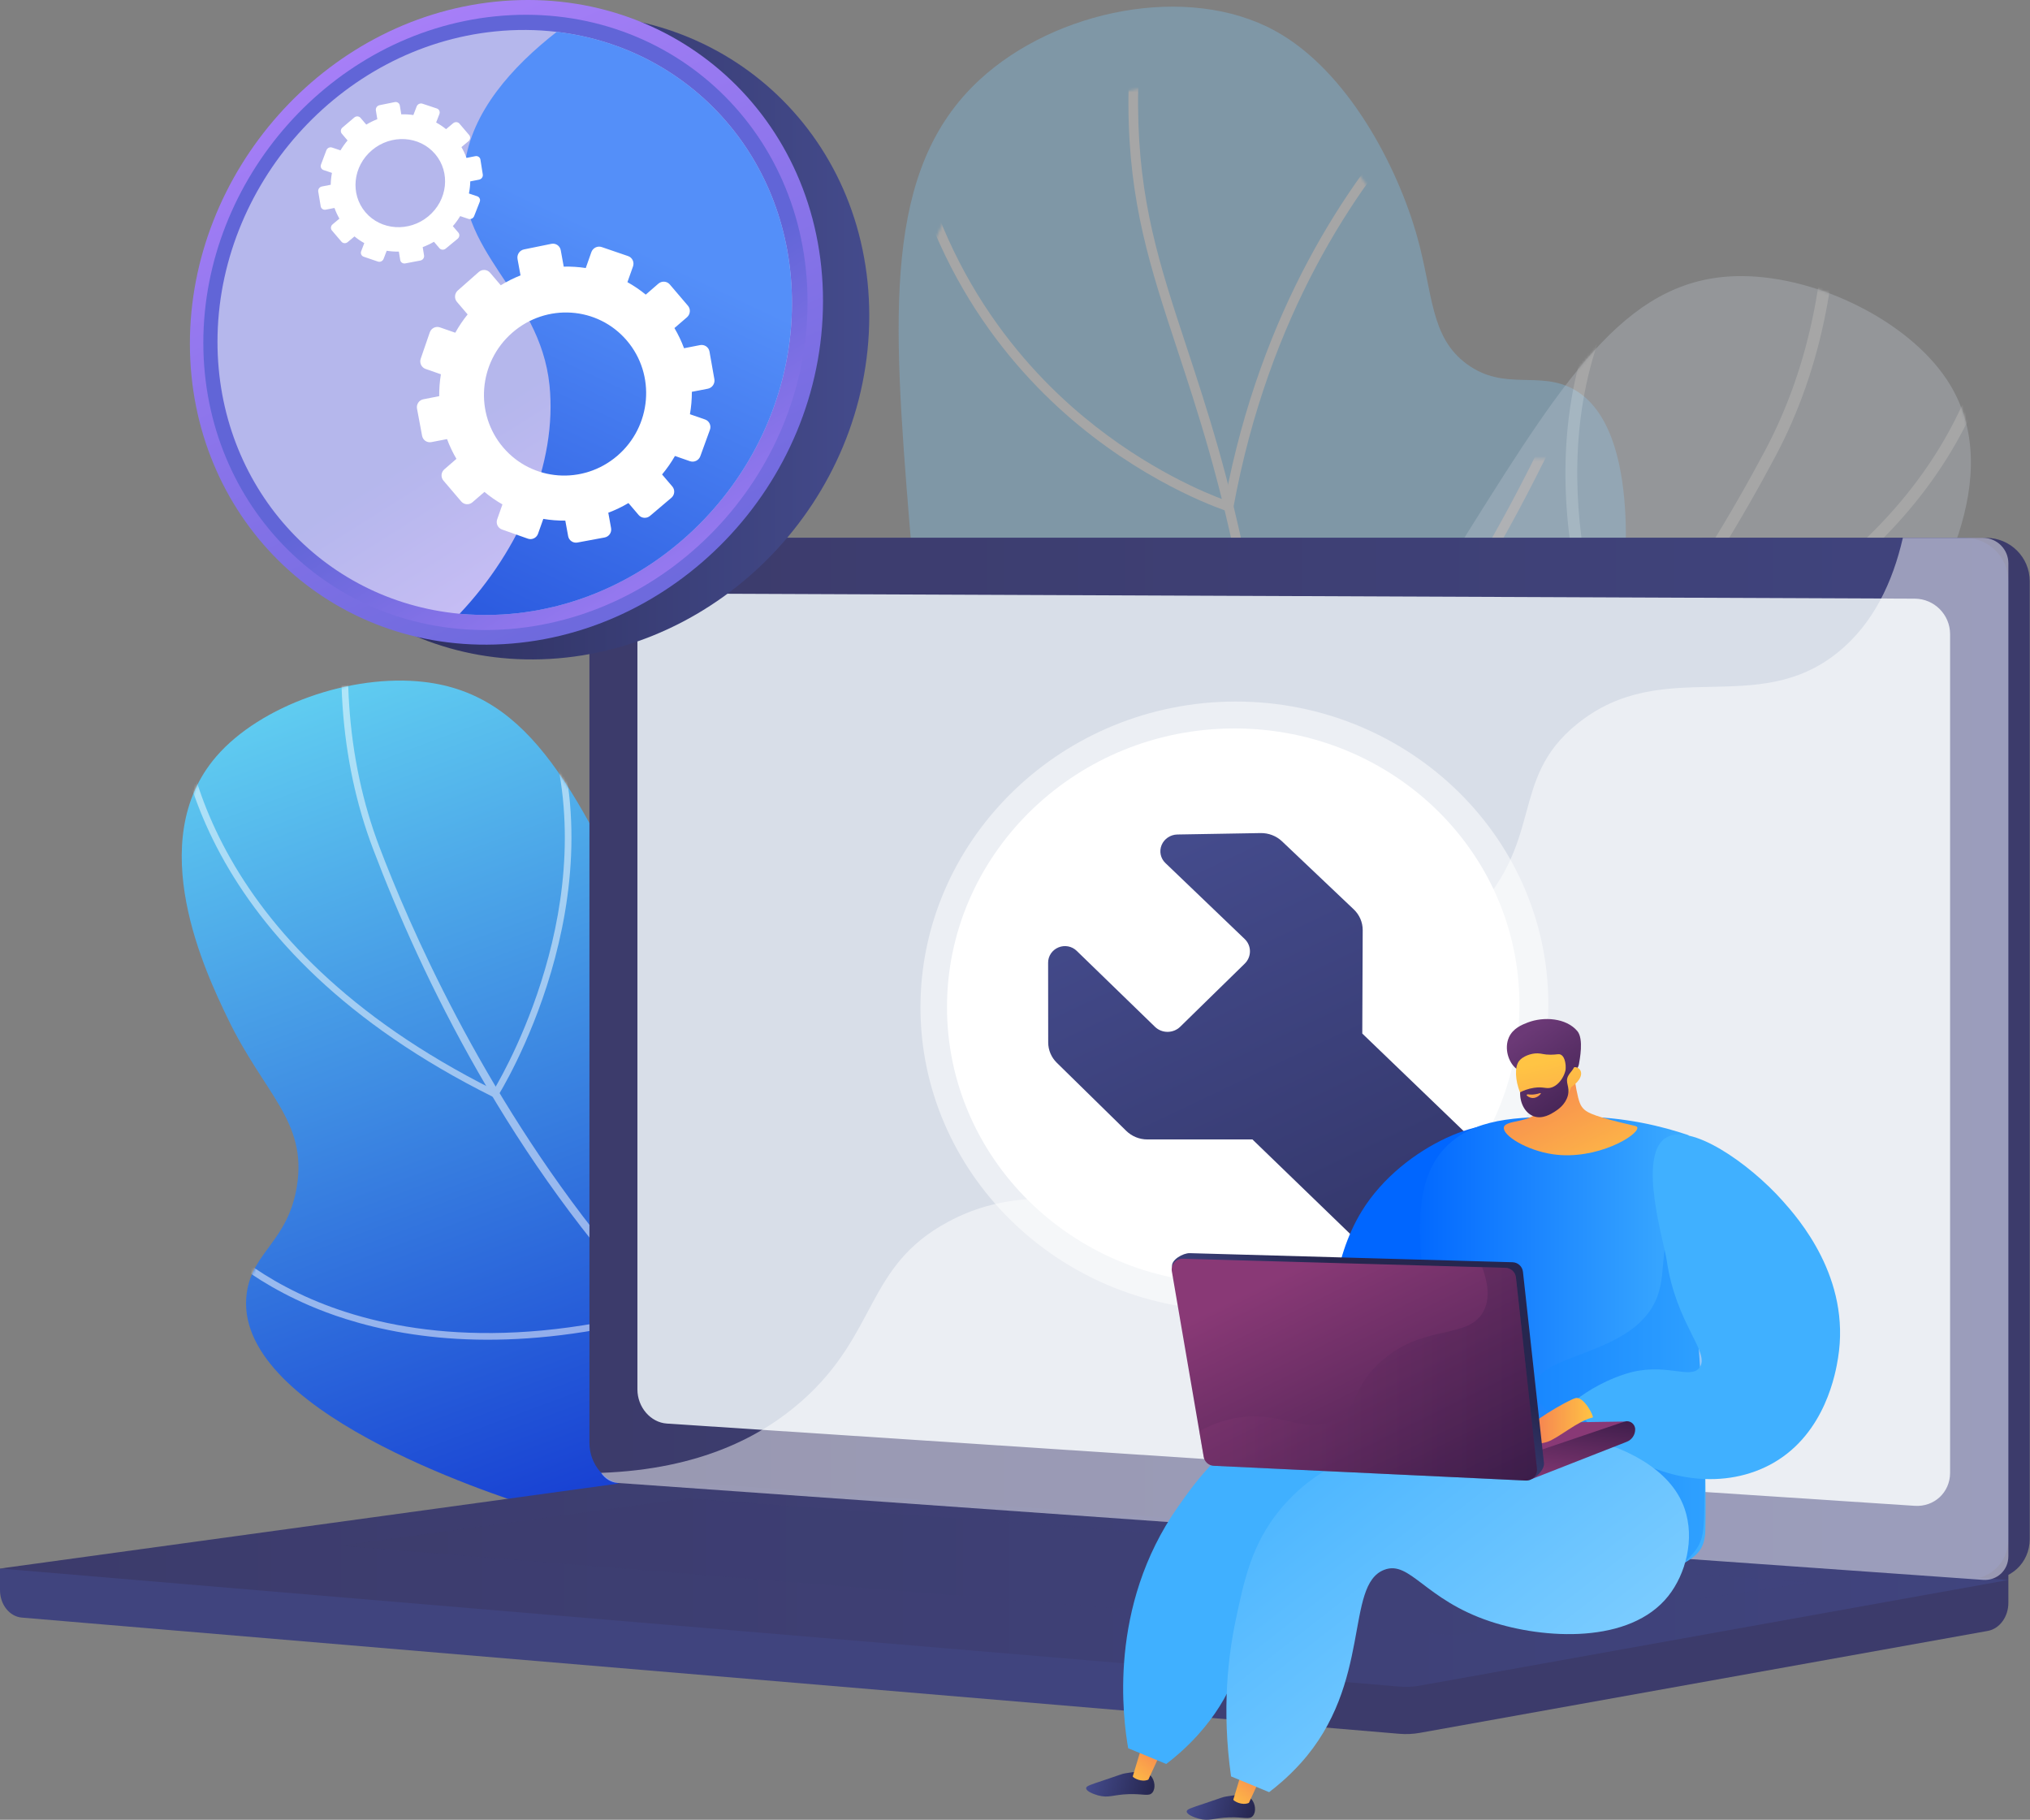 <svg width="781" height="700" viewBox="0 0 781 700" fill="none" xmlns="http://www.w3.org/2000/svg">
<rect x="0" y="0" width="781" height="700" fill="#808080" stroke="none"/>
<path d="M383.631 594.132C333.858 600.102 269.601 600.607 205.67 579.976C189.354 574.711 88.566 542.186 94.951 497.234C97.201 481.4 110.848 477.397 114.226 456.279C118.227 431.256 101.627 420.86 87.65 391.819C79.311 374.491 54.904 323.778 83.229 290.968C100.156 271.361 135.146 259.034 163.213 262.326C204.381 267.153 222.586 304.635 252.293 368.588C278.626 425.28 275.208 440.314 294.883 480.807C309.485 510.859 335.188 551.602 383.631 594.132Z" fill="url(#paint0_linear_1136_765)"/>
<mask id="mask0_1136_765" style="mask-type:luminance" maskUnits="userSpaceOnUse" x="69" y="261" width="315" height="337">
<path d="M383.631 594.132C333.858 600.102 269.601 600.607 205.67 579.976C189.354 574.711 88.566 542.186 94.951 497.234C97.201 481.4 110.848 477.397 114.226 456.279C118.227 431.256 101.627 420.86 87.65 391.819C79.311 374.491 54.904 323.778 83.229 290.968C100.156 271.361 135.146 259.034 163.213 262.326C204.381 267.153 222.586 304.635 252.293 368.588C278.626 425.28 275.208 440.314 294.883 480.807C309.485 510.859 335.188 551.602 383.631 594.132Z" fill="white"/>
</mask>
<g mask="url(#mask0_1136_765)">
<g opacity="0.5">
<path d="M390.754 596.114C406.915 601.219 423.47 604.834 440.404 606.947C492.281 613.419 545.587 606.139 598.841 585.31L597.907 582.921C545.055 603.593 492.17 610.82 440.722 604.401C256.634 581.436 168.551 385.265 145.941 325.689C133.12 291.904 130.479 253.183 138.093 210.604L135.568 210.152C127.871 253.195 130.554 292.374 143.543 326.599C162.164 375.664 196.342 446.76 253.427 506.831C294.905 550.478 340.934 580.375 390.754 596.114Z" fill="white"/>
<path d="M190.925 422.56L191.544 421.588C192.026 420.833 239.385 345.207 210.559 270.983L208.167 271.912C234.758 340.378 195.392 410.163 189.982 419.224C76.914 362.534 69.091 284.06 69.398 261.305C69.406 260.673 69.403 260.278 69.385 260.135L66.836 260.422C66.845 260.554 66.839 260.84 66.833 261.27C66.52 284.475 74.471 364.65 189.892 422.047L190.925 422.56Z" fill="white"/>
<path d="M132.926 507.341C159.802 515.831 199.824 520.444 253.738 506.183L254.401 506.008L254.623 505.359C254.843 504.718 276.412 440.325 260.759 357.875L244.988 274.806L242.467 275.285L258.238 358.354C272.922 435.697 254.608 496.964 252.407 503.881C189.191 520.451 145.464 510.799 119.879 499.758C92.155 487.792 79.291 471.743 79.164 471.582L77.149 473.17C77.684 473.847 90.547 489.891 118.862 502.113C123.065 503.928 127.754 505.707 132.926 507.341Z" fill="white"/>
</g>
</g>
<g opacity="0.3">
<path d="M318.121 572.553C341.98 544.736 372.637 500.438 382.28 441.465C394.928 364.121 360.32 329.491 349.949 201.999C343.392 121.386 339.628 65.063 376.891 30.671C406.092 3.719 456.993 -6.538 490.559 11.857C518.468 27.152 537.661 64.046 545.228 91.047C551.395 113.054 550.164 129.652 564.366 140.054C578.879 150.686 592.39 142.307 605.706 149.902C632.711 165.305 624.735 226.91 623.446 236.867C609.107 347.622 517.572 431.212 477.204 467.193C443.827 496.943 391.593 537.43 318.121 572.553Z" fill="#7DCDFF"/>
<mask id="mask1_1136_765" style="mask-type:luminance" maskUnits="userSpaceOnUse" x="322" y="32" width="308" height="571">
<path d="M322.552 602.762C346.411 574.945 377.068 530.647 386.711 471.673C399.359 394.33 364.751 359.699 354.38 232.207C347.823 151.595 344.059 95.272 381.322 60.879C410.523 33.928 461.424 23.671 494.99 42.066C522.899 57.361 542.092 94.255 549.659 121.256C555.826 143.262 554.596 159.861 568.797 170.263C583.311 180.894 596.821 172.515 610.137 180.111C637.142 195.514 629.167 257.119 627.877 267.075C613.539 377.831 522.003 461.421 481.635 497.402C448.258 527.152 396.024 567.638 322.552 602.762Z" fill="white"/>
</mask>
<g mask="url(#mask1_1136_765)">
<path d="M305.004 550.282C349.475 527.617 387.119 502.249 416.895 474.882C461.028 434.315 486.501 390.43 492.602 344.447C497.37 308.506 490.084 270.989 480.861 223.49C473.217 184.122 464.257 156.945 456.355 132.966C446.143 101.988 438.078 77.519 437.852 40.945C437.623 3.772 445.782 -34.112 462.104 -71.653L458.704 -73.13C442.175 -35.113 433.914 3.276 434.146 40.968C434.374 78.126 442.52 102.838 452.833 134.127C460.702 158 469.623 185.059 477.221 224.194C486.739 273.208 493.617 308.619 488.927 343.96C482.943 389.059 457.863 432.189 414.385 472.153C384.859 499.292 347.491 524.468 303.321 546.979L305.004 550.282Z" fill="white"/>
<path d="M474.146 197.253L474.524 195.193C488.077 121.277 521.506 72.327 547.163 44.28C574.919 13.937 599.702 0.92 599.95 0.792L598.244 -2.5C597.992 -2.369 572.624 10.954 544.428 41.778C518.69 69.915 485.231 118.8 471.274 192.402C464.503 189.939 441.365 180.612 417.044 160.443C390.517 138.445 357.096 98.65 348.521 33.989L344.846 34.477C353.589 100.399 387.713 140.97 414.799 163.397C444.149 187.697 471.871 196.542 472.148 196.628L474.146 197.253Z" fill="white"/>
<path d="M490.93 303.624L492.173 303.107C526.161 288.991 561.562 244.368 597.395 170.48C623.991 115.641 640.905 64.241 641.073 63.728L637.549 62.576C636.886 64.604 570.638 264.697 491.977 299.162C486.691 293.125 458.676 261.73 424.932 235.123C409.089 222.632 384.274 213.342 351.173 207.511C326.616 203.185 306.389 202.492 306.188 202.485L306.069 206.189C306.863 206.215 385.941 209.098 422.635 238.033C459.678 267.24 489.754 302.25 490.054 302.6L490.93 303.624Z" fill="white"/>
<path d="M426.865 464.284L430.464 463.454C430.849 463.365 469.671 454.272 519.083 430.786C564.706 409.101 628.995 370.347 676.176 308.868L767.082 190.42L764.143 188.163L673.237 306.612C626.525 367.477 562.807 405.889 517.58 427.396C477.113 446.64 443.832 456.151 433.194 458.943C448.526 420.81 440.496 382.066 409.852 346.671C386.161 319.306 356.959 303.343 356.666 303.184L354.903 306.445C355.19 306.6 383.87 322.292 407.114 349.172C438.061 384.959 445.206 422.551 428.35 460.902L426.865 464.284Z" fill="white"/>
</g>
</g>
<g opacity="0.3">
<path d="M401.201 418.735C451.574 431.285 517.536 440.085 585.886 427.127C603.329 423.819 711.085 403.39 710.318 356.378C710.047 339.818 696.54 333.945 695.792 311.811C694.905 285.583 713.303 277.041 731.407 249.002C742.209 232.271 773.824 183.309 748.949 145.944C734.084 123.616 699.718 106.44 670.455 106.204C627.531 105.858 603.994 142.026 565.227 203.91C530.861 258.769 532.436 274.657 507 313.729C488.122 342.726 456.459 381.277 401.201 418.735Z" fill="#C1CAD4"/>
<mask id="mask2_1136_765" style="mask-type:luminance" maskUnits="userSpaceOnUse" x="401" y="106" width="358" height="328">
<path d="M401.201 418.735C451.574 431.285 517.536 440.085 585.886 427.127C603.329 423.819 711.085 403.39 710.318 356.378C710.047 339.818 696.54 333.945 695.792 311.811C694.905 285.583 713.303 277.041 731.407 249.002C742.209 232.271 773.824 183.309 748.949 145.944C734.084 123.616 699.718 106.44 670.455 106.204C627.531 105.858 603.994 142.026 565.227 203.91C530.861 258.769 532.436 274.657 507 313.729C488.122 342.726 456.459 381.277 401.201 418.735Z" fill="white"/>
</mask>
<g mask="url(#mask2_1136_765)">
<path d="M341.408 425.537C413.718 425.54 482.83 398.965 546.846 346.549C613.368 292.082 657.727 223.32 683.224 175.228C701.064 141.579 708.908 101.5 706.538 56.106L701.978 56.345C704.306 100.902 696.638 140.181 679.191 173.09C653.889 220.811 609.889 289.03 543.955 343.017C480.779 394.745 412.632 420.972 341.407 420.973C341.342 420.973 341.279 420.973 341.214 420.973C287.683 420.937 234.427 406.733 182.925 378.757L180.747 382.768C232.924 411.112 286.912 425.501 341.211 425.538C341.272 425.537 341.345 425.537 341.408 425.537Z" fill="white"/>
<path d="M620.833 268.461L622.769 267.783C749.297 223.497 767.889 141.669 770.572 117.645C770.615 117.252 770.644 116.981 770.668 116.839L766.221 115.813C766.181 115.973 766.115 116.42 766.035 117.138C763.439 140.368 745.466 219.217 623.247 262.773C617.82 250.089 588.786 175.659 623.866 110.712L619.851 108.543C580.434 181.515 619.554 265.765 619.952 266.607L620.833 268.461Z" fill="white"/>
<path d="M638.278 365.618C657.394 365.618 673.146 362.781 685.384 359.226C716.283 350.25 731.737 335.259 732.38 334.625L729.176 331.373C729.025 331.521 713.72 346.306 683.826 354.924C656.372 362.839 610.675 367.015 548.513 342.222C546.829 332.802 536.855 268.736 561.344 192.921L588.255 109.597L583.911 108.194L556.999 191.517C530.211 274.456 544.124 343.651 544.267 344.34L544.516 345.534L545.648 345.991C582.095 360.692 613.102 365.618 638.278 365.618Z" fill="white"/>
</g>
</g>
<path d="M0 603.357L772.679 596.627V616.539C772.679 621.943 769.309 626.538 764.744 627.357L546.254 666.566C543.661 667.032 541.031 667.155 538.415 666.934L8.397 622.229C3.665 621.83 0 617.221 0 611.668V603.357Z" fill="url(#paint1_linear_1136_765)"/>
<path d="M248.735 571.079L764.174 607.505C773.398 608.157 780.897 601.231 780.897 592.034V223.556C780.897 214.358 773.398 206.902 764.174 206.902H248.735C241.136 206.902 234.992 213.642 234.992 221.957V555.054C234.992 563.368 241.136 570.542 248.735 571.079Z" fill="url(#paint2_linear_1136_765)"/>
<path d="M240.517 571.079L755.955 607.505C765.179 608.157 772.678 601.231 772.678 592.034V223.556C772.678 214.358 765.179 206.902 755.955 206.902H240.516C232.917 206.902 226.774 213.642 226.774 221.957V555.054C226.774 563.368 232.917 570.542 240.517 571.079Z" fill="url(#paint3_linear_1136_765)"/>
<path d="M256.574 547.595L736.651 579.236C744.157 579.73 750.257 574.046 750.257 566.538V243.935C750.257 236.426 744.157 230.314 736.651 230.283L256.574 228.296C250.305 228.27 245.235 233.793 245.235 240.632V534.466C245.235 541.304 250.305 547.182 256.574 547.595Z" fill="#D8DEE8"/>
<path d="M253.378 569.427L772.679 607.769L546.254 648.401C543.661 648.867 541.031 648.99 538.415 648.769L0 603.356L245.117 569.687C247.858 569.311 250.623 569.224 253.378 569.427Z" fill="url(#paint4_linear_1136_765)"/>
<path opacity="0.3" d="M696.904 608.733L264.571 576.337L130.768 594.568L559.377 629.198L696.904 608.733Z" fill="url(#paint5_linear_1136_765)"/>
<path opacity="0.48" d="M364.703 470.018C404.439 448.639 435.683 475.729 465.836 449C484.116 432.795 475.142 420.711 497.635 396.495C522.549 369.673 538.769 378.689 563.807 354.55C595.465 324.027 579.631 300.279 606.902 278.364C639.984 251.779 675.661 276.385 707.153 250.889C720.736 239.892 728.189 223.905 732.08 206.902H762.894C768.293 206.902 772.678 211.279 772.678 216.677V598.636C772.678 604.035 768.293 608.1 762.894 607.717L237.577 570.429C234.999 570.246 232.713 568.74 231.246 566.558C269.701 565.157 293.325 552.266 308.427 538.939C337.969 512.869 332.845 487.159 364.703 470.018Z" fill="white"/>
<path opacity="0.5" d="M472.17 504.081C492.745 504.453 513.236 499.702 531.4 490.294C551.01 480.147 567.434 464.942 578.82 446.319C589.855 428.265 595.706 407.559 595.706 386.494C595.706 320.428 539.584 268.142 472.17 269.899C406.424 271.612 354.125 324.334 354.125 387.464C354.125 450.593 406.424 502.896 472.17 504.081Z" fill="white"/>
<path d="M364.337 387.423C364.337 445.18 412.073 492.776 472.17 493.742C491.622 494.055 510.015 489.457 526.11 481.085C543.954 471.812 558.91 457.907 569.236 440.978C578.97 425.016 584.567 406.409 584.567 386.539C584.567 326.337 533.659 278.755 472.17 280.238C412.073 281.687 364.337 329.666 364.337 387.423Z" fill="white"/>
<path d="M403.241 370.317L403.272 400.993C403.282 403.932 404.466 406.738 406.587 408.81L433.301 435.005C435.455 437.111 438.38 438.308 441.424 438.305L481.856 438.307C481.856 438.307 509.626 465.118 526.11 481.085C543.954 471.812 558.91 457.908 569.236 440.979C552.597 425.009 524.109 397.567 524.109 397.567L524.272 357.798C524.283 354.781 523.033 351.891 520.806 349.786L493.211 323.608C491.02 321.536 488.058 320.402 484.983 320.453L452.966 321.002C450.321 321.046 447.933 322.639 446.919 325.033C445.916 327.435 446.476 330.164 448.345 331.958L478.851 361.187C481.567 363.783 481.578 368.05 478.862 370.7L467.941 381.377L464.931 384.315L454.067 394.946C451.379 397.568 447.025 397.577 444.344 394.97L414.23 365.748C412.385 363.953 409.615 363.435 407.2 364.436C404.799 365.436 403.23 367.755 403.241 370.317Z" fill="url(#paint6_linear_1136_765)"/>
<path d="M518.436 515.394C510.069 510.757 512.518 484.441 523.869 465.95C539.986 439.693 575.309 427.159 582.551 434.979C589.962 442.982 568.629 473.024 565.163 477.903C552.592 495.606 528.332 520.879 518.436 515.394Z" fill="#0066FF"/>
<path d="M442.764 683.118C444.326 684.843 444.683 688.02 443.324 689.585C441.988 691.124 439.98 689.97 434.285 690.14C428.185 690.322 426.592 691.763 422.447 690.619C420.773 690.156 417.815 689.033 417.871 687.838C417.91 686.996 419.416 686.562 424.446 684.877C431.585 682.486 431.554 682.355 433.069 682.104C436.877 681.473 440.7 680.84 442.764 683.118Z" fill="url(#paint7_linear_1136_765)"/>
<path d="M438.856 673.168L435.796 683.346C436.027 683.892 439.138 685.713 441.807 684.559L446.351 674.681L438.856 673.168Z" fill="url(#paint8_linear_1136_765)"/>
<path d="M481.452 692.062C483.015 693.787 483.371 696.964 482.012 698.529C480.677 700.068 478.669 698.914 472.974 699.084C466.874 699.266 465.281 700.707 461.136 699.564C459.461 699.1 456.503 697.978 456.56 696.782C456.599 695.941 458.105 695.507 463.135 693.822C470.274 691.43 470.242 691.299 471.758 691.048C475.565 690.417 479.389 689.784 481.452 692.062Z" fill="url(#paint9_linear_1136_765)"/>
<path d="M477.544 682.112L474.484 692.29C474.716 692.836 477.826 694.657 480.496 693.503L485.04 683.625L477.544 682.112Z" fill="url(#paint10_linear_1136_765)"/>
<path d="M649.654 436.681C639.947 433.373 625.113 429.529 606.841 429.531C586.27 429.534 569.749 429.535 558.341 439.258C530.655 462.855 561.643 519.375 545.769 561.231C544.03 565.816 538.971 580.35 543.371 596.026C544.182 598.915 545.852 601.419 548.709 605.657C565.478 630.536 612.583 632.576 634.162 611.005C645.566 599.604 655.82 601.692 656.094 588.684C657.176 537.336 649.209 486.118 649.654 436.681Z" fill="url(#paint11_linear_1136_765)"/>
<path opacity="0.4" d="M637.712 498.485C641.634 487.748 637.57 475.457 646.314 470.092C649.517 468.126 653.5 467.293 657.837 467.389C657.318 505.129 656.576 542.833 655.658 582.219C655.354 595.228 653.728 595.871 641.118 607.272C626.507 620.481 601.328 624.793 579.732 620.471C608.015 603.077 628.196 585.06 625.305 569.616C621.94 551.63 589.002 546.318 590.327 533.531C591.733 519.978 629.14 521.957 637.712 498.485Z" fill="#148AFF"/>
<path d="M640.658 437.842C650.167 431.422 673.077 447.612 685.777 461.862C691.679 468.485 712.23 491.544 707.124 522.52C706.292 527.568 702.461 551.168 682.258 562.729C664.169 573.08 639.743 570.417 620.173 555.757C617.499 553.384 614.824 551.011 612.149 548.638C609.518 545.794 606.887 542.95 604.256 540.105C608.392 536.665 615.42 531.702 625.289 528.517C640.329 523.664 650.216 530.864 653.813 526.125C658.241 520.289 644.76 509.417 641.222 484.682C640.268 478.008 630.037 445.012 640.658 437.842Z" fill="#40B0FF"/>
<path d="M625.06 599.355C631.344 619.804 619.71 611.491 596.016 599.817C571.061 587.523 516.512 569.867 493.007 592.993C475.501 610.217 487.885 637.451 460.801 667.427C456.03 672.708 451.508 676.396 448.683 678.536C443.802 676.516 438.921 674.497 434.04 672.477C432.125 661.294 426.093 618.182 453.227 579.57C459.787 570.235 472.266 552.313 493.621 544.73C551.355 524.233 619.266 580.495 625.06 599.355Z" fill="#40B0FF"/>
<path d="M648.099 580.276C652.167 592.022 648.506 605.52 641.859 613.907C627.103 632.523 593.978 630.565 573.288 623.69C548.113 615.325 542.491 600.091 532.591 603.835C517.207 609.654 528.153 647.535 500.384 678.269C495.614 683.55 491.092 687.237 488.266 689.378C483.385 687.358 478.504 685.339 473.623 683.318C469.937 657.277 472.63 636.411 475.438 623.083C478.657 607.8 481.541 594.108 492.31 580.903C505.689 564.497 523.172 558.735 533.204 555.572C575.646 542.189 637.529 549.759 648.099 580.276Z" fill="url(#paint12_linear_1136_765)"/>
<path d="M510.486 548.522L625.061 546.811L594.593 561.515L510.192 555.992L510.486 548.522Z" fill="url(#paint13_linear_1136_765)"/>
<path d="M629.104 549.856V549.857C629.104 552.001 627.762 553.916 625.747 554.649L589.136 569.001L588.97 559.051L625.061 546.811C627.086 546.229 629.104 547.749 629.104 549.856Z" fill="url(#paint14_linear_1136_765)"/>
<path d="M612.747 545.257C613.45 545.1 609.321 536.873 606.079 537.823C602.838 538.772 586.985 547.96 585.544 551.743C584.103 555.526 584.103 555.526 584.103 555.526C584.103 555.526 591.018 556.066 595.307 554.625C599.596 553.184 607.028 546.532 612.747 545.257Z" fill="url(#paint15_linear_1136_765)"/>
<path d="M585.931 489.236L594.007 562.769C594.285 565.307 590.733 569.087 588.184 568.966L469.707 561.693C467.76 561.6 466.139 560.167 465.81 558.247L450.94 487.226C450.496 484.641 455.141 481.972 457.763 482.045L581.919 485.536C583.992 485.595 585.704 487.174 585.931 489.236Z" fill="url(#paint16_linear_1136_765)"/>
<path d="M583.223 491.38L591.299 564.914C591.578 567.452 589.523 569.638 586.974 569.517L466.999 563.838C465.052 563.745 463.431 562.312 463.101 560.392L450.844 489.046C450.4 486.461 452.433 484.116 455.055 484.19L579.211 487.681C581.284 487.739 582.997 489.319 583.223 491.38Z" fill="url(#paint17_linear_1136_765)"/>
<path opacity="0.3" d="M512.774 546.606C523.25 542.166 519.552 533.699 531.923 523.149C548.242 509.231 564.876 515.267 570.7 504.479C572.513 501.118 573.379 495.891 570.221 487.429L579.211 487.681C581.284 487.739 582.997 489.318 583.223 491.38L591.3 564.914C591.578 567.451 589.523 569.637 586.974 569.517L466.999 563.838C465.052 563.745 463.432 562.313 463.102 560.392L461.41 550.547C465.051 548.521 469.401 546.679 474.476 545.649C492.077 542.079 500.713 551.718 512.774 546.606Z" fill="url(#paint18_linear_1136_765)"/>
<path d="M604.92 401.426C604.856 409.052 605.707 415.101 606.512 419.243C607.434 423.989 608.098 425.214 608.946 426.209C610.223 427.707 612.157 428.963 623.085 431.673C629.032 433.148 629.797 433.107 629.929 433.697C630.569 436.576 614.353 446.388 597.6 444.024C587.346 442.576 578.017 436.726 578.589 433.655C579.166 430.563 589.408 432.222 592.461 426.629C594.584 422.738 592.204 417.214 589.39 412.64C592.115 407.534 602.195 406.532 604.92 401.426Z" fill="url(#paint19_linear_1136_765)"/>
<path d="M583.404 411.124C580.252 408.623 578.693 403.23 580.498 399.094C582.05 395.536 585.595 394.163 587.716 393.34C593.865 390.957 602.552 391.521 606.854 396.63C609.403 399.659 607.708 407.771 607.486 409.208C607.234 410.833 606.218 411.633 605.445 413.013C604.374 414.927 602.707 417.962 600.012 423.012C599.407 421.886 598.576 420.514 597.451 419.086C597.018 418.536 595.297 416.396 593.124 414.815C588.771 411.647 586.392 413.494 583.404 411.124Z" fill="url(#paint20_linear_1136_765)"/>
<path d="M604.477 418.192C604.477 418.192 602.09 426.114 593.652 427.735C586.098 429.187 580.671 412.81 584.495 408.04C585.771 406.448 588.814 405.133 591.58 405.184C593.213 405.214 593.894 405.712 596.564 405.709C599.027 405.707 599.612 405.282 600.461 405.686C601.523 406.193 602.63 407.824 602.443 413.073C603.487 411.269 605.045 410.275 606.399 410.53C606.614 410.571 607.215 410.785 607.639 411.236C609.173 412.868 608.068 415.751 604.477 418.192Z" fill="url(#paint21_linear_1136_765)"/>
<path d="M600.538 404.603C600.249 404.963 601.693 406.014 602.267 407.885C603.382 411.515 600.813 416.892 597.119 418.253C594.935 419.058 593.966 417.867 590.158 418.441C587.801 418.796 585.967 419.585 584.834 420.16C584.718 424.491 586.859 428.222 590.037 429.384C593.457 430.634 596.843 428.453 598.258 427.541C599.205 426.931 602.24 424.984 603.182 421.489C604.163 417.848 601.892 416.398 603.406 413.714C604.17 412.36 605.421 411.534 606.213 409.091C606.428 408.427 606.539 407.861 606.599 407.484C604.153 405.952 600.956 404.08 600.538 404.603Z" fill="url(#paint22_linear_1136_765)"/>
<path d="M587.919 420.951C587.919 420.951 589.742 421.371 592.473 420.494C592.606 420.451 592.765 420.451 592.801 420.517C592.933 420.764 591.462 422.406 589.703 422.372C588.454 422.347 587.262 421.482 587.345 421.161C587.381 421.026 587.648 420.972 587.919 420.951Z" fill="url(#paint23_linear_1136_765)"/>
<path d="M90.854 137.889C90.854 203.789 142.384 255.629 208.245 253.607C276.786 251.502 334.432 192.306 334.432 121.468C334.432 50.63 276.786 -0.793 208.245 6.344C142.384 13.202 90.854 71.989 90.854 137.889Z" fill="url(#paint24_linear_1136_765)"/>
<path d="M73.058 132.207C73.058 198.107 124.587 249.947 190.448 247.924C258.99 245.819 316.635 186.624 316.635 115.786C316.635 44.948 258.99 -6.476 190.448 0.662C124.587 7.519 73.058 66.307 73.058 132.207Z" fill="url(#paint25_linear_1136_765)"/>
<path d="M78.227 131.859C78.227 194.856 127.531 244.33 190.447 242.292C255.806 240.176 310.681 183.683 310.681 116.187C310.681 48.691 255.806 -0.403 190.447 6.293C127.531 12.74 78.227 68.861 78.227 131.859Z" fill="url(#paint26_linear_1136_765)"/>
<path opacity="0.53" d="M83.673 131.491C83.673 186.811 123.645 231.127 176.818 236.092C181.285 236.512 185.862 236.653 190.5 236.497C252.607 234.411 304.689 180.694 304.689 116.595C304.689 60.854 265.309 18.282 214.191 12.258C206.532 11.355 198.594 11.262 190.5 12.087C130.65 18.142 83.673 71.517 83.673 131.491Z" fill="white"/>
<path d="M176.818 236.092C181.285 236.513 185.862 236.653 190.5 236.497C252.607 234.411 304.689 180.694 304.689 116.595C304.689 60.854 265.309 18.282 214.191 12.258C196.928 25.738 181.472 42.985 178.81 63.423C174.468 96.733 207.747 112.065 211.42 148.271C214.44 178.141 200.135 211.421 176.818 236.092Z" fill="url(#paint27_linear_1136_765)"/>
<path d="M162.862 153.59L168.977 152.393C168.953 149.575 169.167 146.756 169.623 143.969L163.73 141.912C162.141 141.357 161.304 139.599 161.86 137.984L165.346 127.863C165.904 126.242 167.649 125.375 169.243 125.929L175.162 127.985C176.52 125.532 178.11 123.181 179.91 120.947L175.802 116.13C174.699 114.837 174.847 112.869 176.134 111.733L184.198 104.619C185.49 103.479 187.435 103.606 188.541 104.903L192.661 109.735C195.111 108.234 197.651 106.959 200.261 105.931L199.11 99.634C198.8 97.936 199.911 96.282 201.593 95.94L212.126 93.796C213.813 93.453 215.432 94.555 215.74 96.258L216.882 102.564C219.72 102.494 222.556 102.675 225.359 103.1L227.505 97.011C228.086 95.363 229.872 94.476 231.494 95.032L241.649 98.509C243.275 99.066 244.117 100.855 243.531 102.505L241.388 108.535C243.852 109.9 246.208 111.507 248.438 113.33L253.276 109.134C254.6 107.986 256.579 108.115 257.694 109.423L264.672 117.606C265.788 118.914 265.615 120.903 264.288 122.048L259.477 126.196C260.951 128.695 262.188 131.289 263.172 133.954L269.323 132.75C271.031 132.415 272.66 133.525 272.961 135.227L274.84 145.861C275.14 147.56 273.999 149.203 272.294 149.533L266.177 150.714C266.185 153.603 265.936 156.489 265.441 159.339L271.255 161.358C272.88 161.923 273.718 163.701 273.126 165.329L269.43 175.49C268.84 177.112 267.048 177.968 265.429 177.402L259.676 175.395C258.255 177.882 256.593 180.259 254.719 182.507L258.659 187.128C259.765 188.425 259.596 190.381 258.282 191.495L250.08 198.447C248.771 199.556 246.816 199.406 245.713 198.113L241.785 193.506C239.279 194.984 236.686 196.231 234.028 197.221L235.103 203.162C235.406 204.832 234.292 206.438 232.616 206.749L222.155 208.689C220.485 208.999 218.885 207.9 218.581 206.234L217.491 200.266C214.652 200.29 211.818 200.07 209.024 199.6L206.987 205.333C206.42 206.928 204.67 207.765 203.077 207.201L193.133 203.683C191.545 203.121 190.713 201.374 191.275 199.779L193.304 194.023C190.885 192.649 188.571 191.041 186.383 189.22L181.74 193.223C180.463 194.324 178.541 194.177 177.448 192.894L170.609 184.875C169.515 183.592 169.661 181.657 170.935 180.552L175.603 176.503C174.167 174.053 172.954 171.512 171.988 168.902L165.94 170.07C164.29 170.389 162.7 169.297 162.389 167.63L160.438 157.199C160.125 155.53 161.211 153.913 162.862 153.59ZM193.608 172.135C204.701 185.144 224.301 186.618 237.456 175.366C250.69 164.046 252.386 144.158 241.17 131.005C229.954 117.853 210.174 116.535 197.062 127.998C184.029 139.392 182.514 159.125 193.608 172.135Z" fill="white"/>
<path d="M123.836 71.74L127.24 71.067C127.265 69.541 127.422 68.015 127.713 66.505L124.477 65.415C123.604 65.121 123.165 64.173 123.496 63.297L125.565 57.811C125.896 56.932 126.874 56.458 127.749 56.751L130.996 57.842C131.781 56.512 132.692 55.236 133.717 54.023L131.511 51.435C130.918 50.74 131.027 49.677 131.754 49.06L136.307 45.194C137.036 44.575 138.109 44.638 138.702 45.334L140.914 47.928C142.287 47.11 143.706 46.414 145.16 45.852L144.608 42.46C144.46 41.546 145.094 40.651 146.026 40.462L151.863 39.276C152.798 39.086 153.676 39.675 153.824 40.591L154.373 43.986C155.937 43.939 157.498 44.028 159.037 44.248L160.296 40.963C160.637 40.073 161.632 39.59 162.518 39.885L168.064 41.727C168.952 42.021 169.393 42.982 169.05 43.871L167.796 47.126C169.135 47.852 170.412 48.711 171.617 49.685L174.33 47.41C175.071 46.788 176.158 46.851 176.755 47.552L180.492 51.934C181.09 52.635 180.971 53.706 180.228 54.327L177.532 56.579C178.312 57.92 178.961 59.313 179.471 60.746L182.867 60.075C183.81 59.889 184.692 60.48 184.837 61.397L185.743 67.121C185.889 68.036 185.242 68.927 184.3 69.111L180.921 69.772C180.891 71.331 180.719 72.889 180.412 74.429L183.587 75.495C184.474 75.793 184.914 76.749 184.569 77.63L182.413 83.133C182.069 84.012 181.073 84.482 180.187 84.184L177.043 83.125C176.23 84.475 175.286 85.767 174.225 86.991L176.34 89.472C176.934 90.168 176.817 91.226 176.079 91.835L171.471 95.636C170.735 96.243 169.658 96.171 169.066 95.477L166.956 93.002C165.554 93.814 164.107 94.501 162.627 95.05L163.146 98.263C163.292 99.166 162.656 100.042 161.727 100.219L155.921 101.323C154.994 101.499 154.123 100.912 153.977 100.01L153.451 96.781C151.881 96.808 150.317 96.702 148.778 96.461L147.575 99.58C147.241 100.448 146.261 100.91 145.387 100.613L139.928 98.754C139.055 98.457 138.618 97.513 138.95 96.646L140.151 93.514C138.83 92.781 137.57 91.92 136.382 90.943L133.757 93.136C133.034 93.739 131.971 93.669 131.382 92.978L127.7 88.661C127.112 87.97 127.219 86.92 127.94 86.315L130.582 84.099C129.82 82.778 129.183 81.406 128.683 79.996L125.315 80.655C124.396 80.835 123.529 80.25 123.38 79.349L122.442 73.706C122.292 72.801 122.916 71.921 123.836 71.74ZM140.61 81.651C146.575 88.647 157.39 89.355 164.794 83.207C172.232 77.031 173.41 66.288 167.396 59.236C161.382 52.183 150.493 51.539 143.103 57.771C135.747 63.975 134.644 74.656 140.61 81.651Z" fill="white"/>
<defs>
<linearGradient id="paint0_linear_1136_765" x1="129.983" y1="257.413" x2="246.071" y2="569.018" gradientUnits="userSpaceOnUse">
<stop stop-color="#61CFF1"/>
<stop offset="0.996" stop-color="#1841D3"/>
</linearGradient>
<linearGradient id="paint1_linear_1136_765" x1="446.302" y1="633.058" x2="500.581" y2="655.855" gradientUnits="userSpaceOnUse">
<stop stop-color="#40447E"/>
<stop offset="0.996" stop-color="#3C3B6B"/>
</linearGradient>
<linearGradient id="paint2_linear_1136_765" x1="518.781" y1="393.833" x2="577.688" y2="418.573" gradientUnits="userSpaceOnUse">
<stop stop-color="#40447E"/>
<stop offset="0.996" stop-color="#3C3B6B"/>
</linearGradient>
<linearGradient id="paint3_linear_1136_765" x1="772.678" y1="407.225" x2="226.774" y2="407.225" gradientUnits="userSpaceOnUse">
<stop stop-color="#40447E"/>
<stop offset="0.996" stop-color="#3C3B6B"/>
</linearGradient>
<linearGradient id="paint4_linear_1136_765" x1="772.679" y1="609.098" x2="0" y2="609.098" gradientUnits="userSpaceOnUse">
<stop stop-color="#40447E"/>
<stop offset="0.996" stop-color="#3C3B6B"/>
</linearGradient>
<linearGradient id="paint5_linear_1136_765" x1="696.904" y1="602.768" x2="130.768" y2="602.768" gradientUnits="userSpaceOnUse">
<stop stop-color="#40447E"/>
<stop offset="0.996" stop-color="#3C3B6B"/>
</linearGradient>
<linearGradient id="paint6_linear_1136_765" x1="442.457" y1="330.055" x2="582.888" y2="625.518" gradientUnits="userSpaceOnUse">
<stop stop-color="#444B8C"/>
<stop offset="0.996" stop-color="#26264F"/>
</linearGradient>
<linearGradient id="paint7_linear_1136_765" x1="419.229" y1="682.834" x2="443.649" y2="689.548" gradientUnits="userSpaceOnUse">
<stop stop-color="#444B8C"/>
<stop offset="0.996" stop-color="#26264F"/>
</linearGradient>
<linearGradient id="paint8_linear_1136_765" x1="434.356" y1="686.734" x2="449.199" y2="667.181" gradientUnits="userSpaceOnUse">
<stop stop-color="#FFC444"/>
<stop offset="0.996" stop-color="#F36F56"/>
</linearGradient>
<linearGradient id="paint9_linear_1136_765" x1="457.918" y1="691.778" x2="482.337" y2="698.491" gradientUnits="userSpaceOnUse">
<stop stop-color="#444B8C"/>
<stop offset="0.996" stop-color="#26264F"/>
</linearGradient>
<linearGradient id="paint10_linear_1136_765" x1="473.045" y1="695.679" x2="487.888" y2="676.125" gradientUnits="userSpaceOnUse">
<stop stop-color="#FFC444"/>
<stop offset="0.996" stop-color="#F36F56"/>
</linearGradient>
<linearGradient id="paint11_linear_1136_765" x1="541.618" y1="527.695" x2="656.195" y2="527.695" gradientUnits="userSpaceOnUse">
<stop stop-color="#0066FF"/>
<stop offset="1" stop-color="#40B0FF"/>
</linearGradient>
<linearGradient id="paint12_linear_1136_765" x1="455.713" y1="555.112" x2="560.816" y2="689.378" gradientUnits="userSpaceOnUse">
<stop stop-color="#40B0FF"/>
<stop offset="1" stop-color="#7DCDFF"/>
</linearGradient>
<linearGradient id="paint13_linear_1136_765" x1="550.753" y1="595.89" x2="564.613" y2="556.62" gradientUnits="userSpaceOnUse">
<stop stop-color="#311944"/>
<stop offset="1" stop-color="#893976"/>
</linearGradient>
<linearGradient id="paint14_linear_1136_765" x1="611.302" y1="538.993" x2="606.219" y2="574.106" gradientUnits="userSpaceOnUse">
<stop stop-color="#311944"/>
<stop offset="1" stop-color="#893976"/>
</linearGradient>
<linearGradient id="paint15_linear_1136_765" x1="612.826" y1="546.686" x2="584.103" y2="546.686" gradientUnits="userSpaceOnUse">
<stop stop-color="#FFC444"/>
<stop offset="0.996" stop-color="#F36F56"/>
</linearGradient>
<linearGradient id="paint16_linear_1136_765" x1="510.604" y1="542.069" x2="537.626" y2="503.698" gradientUnits="userSpaceOnUse">
<stop stop-color="#444B8C"/>
<stop offset="0.996" stop-color="#26264F"/>
</linearGradient>
<linearGradient id="paint17_linear_1136_765" x1="562.437" y1="605.573" x2="503.3" y2="485.452" gradientUnits="userSpaceOnUse">
<stop stop-color="#311944"/>
<stop offset="1" stop-color="#893976"/>
</linearGradient>
<linearGradient id="paint18_linear_1136_765" x1="591.325" y1="528.475" x2="461.41" y2="528.475" gradientUnits="userSpaceOnUse">
<stop stop-color="#311944"/>
<stop offset="1" stop-color="#893976"/>
</linearGradient>
<linearGradient id="paint19_linear_1136_765" x1="617.138" y1="460.867" x2="584.124" y2="392.127" gradientUnits="userSpaceOnUse">
<stop stop-color="#FFC444"/>
<stop offset="0.996" stop-color="#F36F56"/>
</linearGradient>
<linearGradient id="paint20_linear_1136_765" x1="620.015" y1="438.533" x2="588.983" y2="395.631" gradientUnits="userSpaceOnUse">
<stop stop-color="#311944"/>
<stop offset="1" stop-color="#6B3976"/>
</linearGradient>
<linearGradient id="paint21_linear_1136_765" x1="594.705" y1="408.33" x2="609.143" y2="478.743" gradientUnits="userSpaceOnUse">
<stop stop-color="#FFC444"/>
<stop offset="0.996" stop-color="#F36F56"/>
</linearGradient>
<linearGradient id="paint22_linear_1136_765" x1="614.859" y1="442.29" x2="583.797" y2="399.346" gradientUnits="userSpaceOnUse">
<stop stop-color="#311944"/>
<stop offset="1" stop-color="#6B3976"/>
</linearGradient>
<linearGradient id="paint23_linear_1136_765" x1="589.067" y1="418.229" x2="592.283" y2="426.699" gradientUnits="userSpaceOnUse">
<stop stop-color="#FFC444"/>
<stop offset="1" stop-color="#F36F56"/>
</linearGradient>
<linearGradient id="paint24_linear_1136_765" x1="334.432" y1="129.673" x2="90.854" y2="129.673" gradientUnits="userSpaceOnUse">
<stop stop-color="#444B8C"/>
<stop offset="0.996" stop-color="#26264F"/>
</linearGradient>
<linearGradient id="paint25_linear_1136_765" x1="139.475" y1="1.645" x2="266.29" y2="281.423" gradientUnits="userSpaceOnUse">
<stop stop-color="#AA80F9"/>
<stop offset="0.996" stop-color="#6165D7"/>
</linearGradient>
<linearGradient id="paint26_linear_1136_765" x1="273.5" y1="249.401" x2="207.428" y2="144.464" gradientUnits="userSpaceOnUse">
<stop stop-color="#AA80F9"/>
<stop offset="0.996" stop-color="#6165D7"/>
</linearGradient>
<linearGradient id="paint27_linear_1136_765" x1="244.306" y1="94.915" x2="145.784" y2="304.058" gradientUnits="userSpaceOnUse">
<stop stop-color="#548FF9"/>
<stop offset="0.996" stop-color="#1841D3"/>
</linearGradient>
</defs>
</svg>
